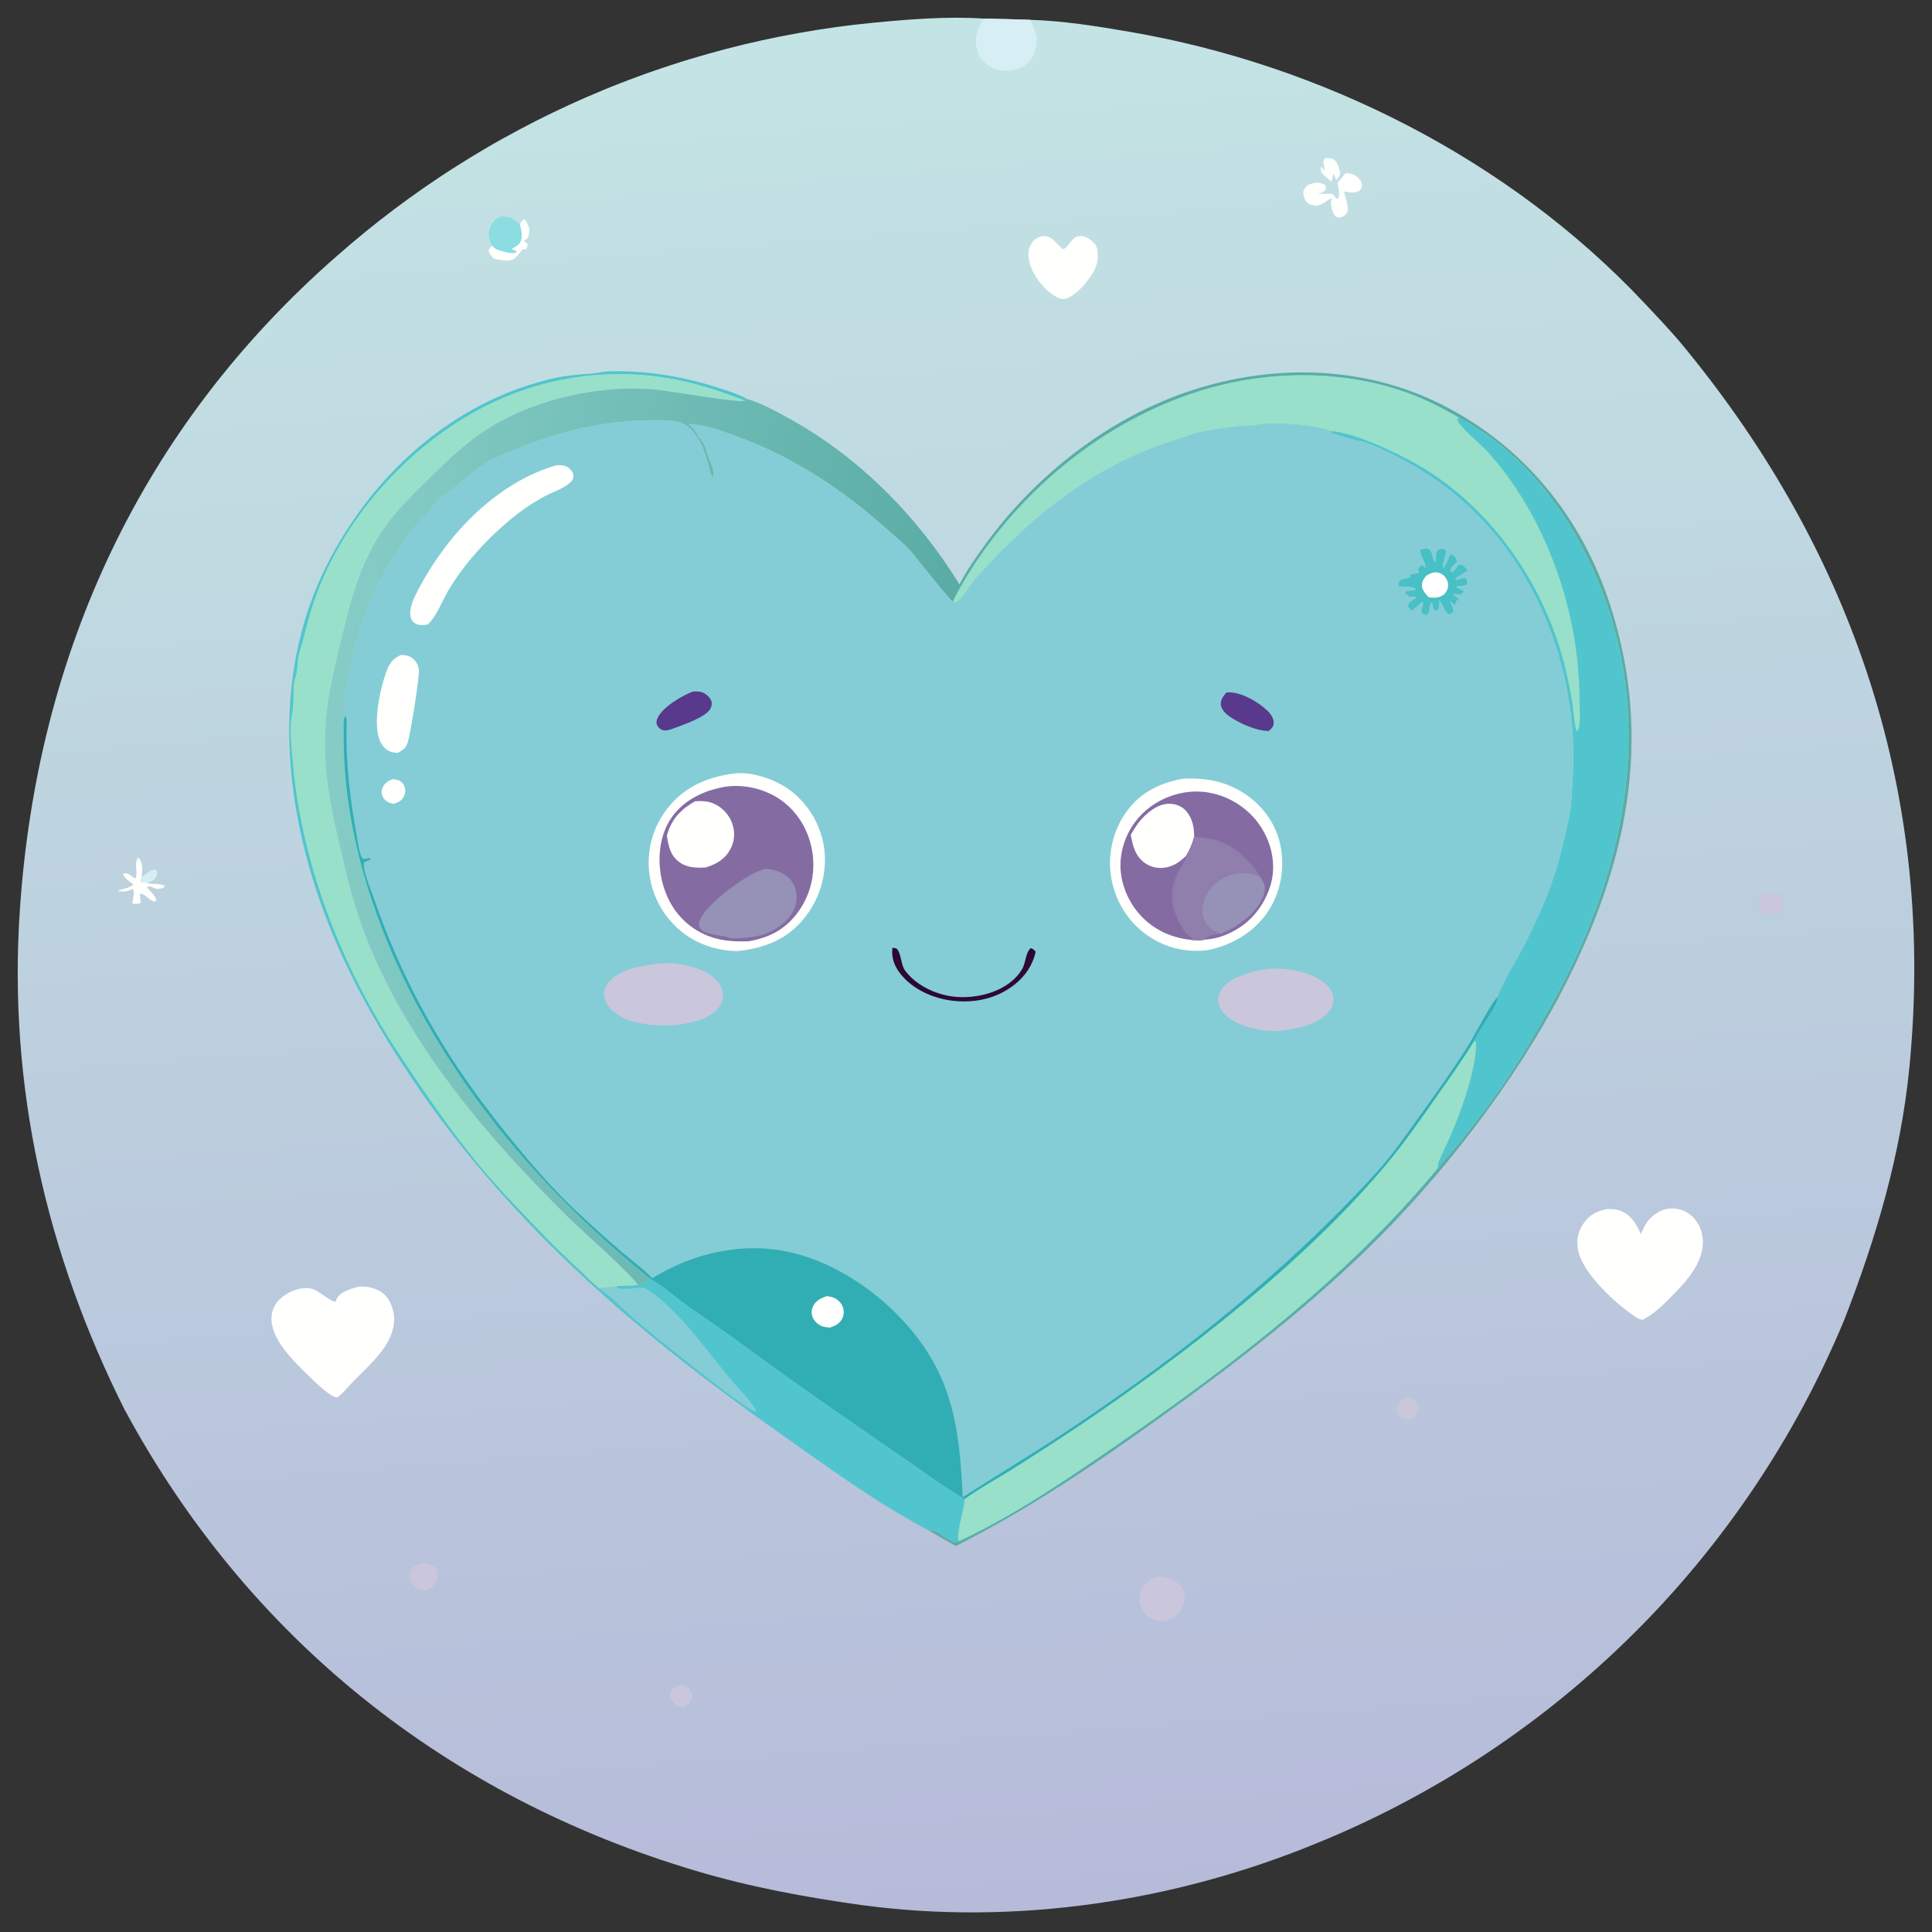 <?xml version="1.0" encoding="UTF-8"?> <svg xmlns="http://www.w3.org/2000/svg" width="109" height="109" viewBox="0 0 109 109" fill="none"><rect x="0" y="0" width="109" height="109" fill="#333333" stroke="none"/><path d="M7.061 79.594C2.604 70.728 0.456 61.299 1.118 51.365C2.088 36.833 7.999 24.064 19.009 14.441C19.27 14.211 19.534 13.982 19.8 13.756C20.066 13.531 20.334 13.307 20.604 13.088C20.874 12.867 21.146 12.65 21.421 12.435C21.695 12.22 21.972 12.008 22.25 11.799C22.529 11.589 22.81 11.382 23.093 11.178C23.375 10.974 23.66 10.772 23.945 10.574C24.233 10.376 24.52 10.18 24.811 9.987C25.101 9.793 25.394 9.604 25.688 9.417C25.981 9.23 26.277 9.045 26.575 8.864C26.872 8.683 27.172 8.504 27.472 8.328C27.772 8.151 28.076 7.979 28.381 7.811C28.685 7.641 28.991 7.475 29.299 7.311C29.608 7.147 29.916 6.986 30.227 6.828C30.537 6.671 30.85 6.515 31.163 6.364C31.478 6.213 31.792 6.065 32.109 5.92C32.426 5.775 32.743 5.633 33.064 5.492C33.383 5.354 33.705 5.218 34.026 5.084C34.347 4.95 34.67 4.82 34.996 4.695C35.321 4.567 35.647 4.444 35.974 4.325C36.302 4.203 36.629 4.086 36.959 3.974C37.289 3.859 37.618 3.748 37.95 3.642C38.282 3.533 38.614 3.429 38.948 3.329C39.282 3.229 39.616 3.131 39.952 3.036C40.288 2.942 40.624 2.85 40.96 2.761C41.298 2.674 41.634 2.589 41.975 2.508C42.313 2.427 42.653 2.349 42.994 2.274C43.334 2.2 43.674 2.127 44.017 2.059C44.359 1.991 44.702 1.927 45.044 1.866C45.387 1.804 45.731 1.747 46.076 1.691C46.42 1.636 46.765 1.585 47.109 1.538C47.454 1.489 47.801 1.444 48.145 1.404C48.492 1.364 48.837 1.325 49.185 1.291C51.287 1.089 53.438 0.908 55.548 1.051C56.409 1.068 57.269 1.089 58.13 1.119C59.98 1.174 61.863 1.474 63.686 1.787C74.577 3.648 85.153 8.998 92.752 17.074C93.512 17.883 94.301 18.706 95.005 19.563C104.66 31.309 109.212 45.035 107.723 60.233C107.24 65.166 105.838 69.871 104.047 74.472C103.875 74.884 103.699 75.297 103.516 75.705C103.333 76.114 103.145 76.522 102.954 76.926C102.763 77.33 102.565 77.733 102.363 78.132C102.161 78.532 101.952 78.93 101.742 79.323C101.529 79.717 101.312 80.111 101.091 80.5C100.869 80.889 100.642 81.276 100.41 81.659C100.178 82.042 99.942 82.423 99.702 82.801C99.461 83.18 99.215 83.554 98.966 83.927C98.715 84.299 98.462 84.667 98.202 85.033C97.943 85.398 97.679 85.76 97.411 86.12C97.143 86.479 96.871 86.834 96.594 87.187C96.317 87.54 96.037 87.889 95.752 88.234C95.467 88.579 95.177 88.921 94.884 89.259C94.59 89.597 94.293 89.931 93.99 90.263C93.689 90.595 93.382 90.92 93.072 91.244C92.761 91.567 92.448 91.886 92.129 92.201C91.81 92.516 91.489 92.828 91.164 93.135C90.838 93.443 90.508 93.745 90.174 94.045C89.841 94.345 89.504 94.641 89.164 94.93C88.824 95.221 88.479 95.508 88.132 95.791C87.786 96.074 87.435 96.353 87.08 96.627C86.724 96.902 86.367 97.17 86.005 97.436C85.644 97.701 85.28 97.961 84.912 98.218C84.544 98.474 84.174 98.727 83.8 98.974C83.425 99.22 83.049 99.463 82.67 99.701C82.289 99.939 81.909 100.171 81.522 100.401C81.136 100.628 80.747 100.852 80.356 101.071C79.965 101.29 79.571 101.503 79.175 101.713C78.78 101.922 78.38 102.126 77.98 102.326C77.578 102.526 77.176 102.719 76.77 102.909C76.363 103.098 75.955 103.283 75.544 103.462C75.134 103.64 74.721 103.815 74.306 103.983C66.281 107.295 57.26 108.645 48.635 107.484C45.425 107.035 42.353 106.472 39.239 105.544C25.247 101.377 14.029 92.469 7.069 79.6L7.061 79.594Z" fill="url(#paint0_linear_58_3098)"></path><path d="M7.988 49.508C8.201 49.332 8.409 49.108 8.688 49.06L8.837 49.111C8.886 49.247 8.879 49.328 8.811 49.459C8.707 49.666 8.511 49.745 8.307 49.819C8.247 49.768 8.122 49.776 8.05 49.779C8.02 49.779 7.988 49.783 7.958 49.785C7.913 49.647 7.941 49.638 7.988 49.508Z" fill="#D8EEF5"></path><path d="M74.747 8.93C74.915 8.923 75.055 8.923 75.219 8.968C75.491 9.215 75.523 9.402 75.61 9.755C75.578 9.951 75.517 10.012 75.389 10.153C75.34 10.046 75.295 9.94 75.251 9.832L75.212 9.838L75.136 10.189L75.127 10.259C74.925 10.091 74.723 9.934 74.555 9.73C74.521 9.579 74.5 9.534 74.549 9.391C74.587 9.468 74.636 9.53 74.687 9.598L74.74 9.547C74.719 9.445 74.698 9.345 74.67 9.242C74.632 9.108 74.689 9.055 74.745 8.93H74.747Z" fill="#FFFFFE"></path><path d="M79.263 78.841C79.503 78.864 79.76 78.9 79.92 79.105C80.026 79.241 80.045 79.388 80.02 79.553C79.977 79.828 79.818 79.943 79.599 80.077C79.52 80.081 79.467 80.083 79.386 80.079C79.188 80.068 79.007 79.983 78.897 79.813C78.79 79.651 78.797 79.468 78.848 79.29C78.918 79.047 79.058 78.96 79.263 78.841Z" fill="#CAC6DB"></path><path d="M38.412 95.038C38.425 95.047 38.435 95.059 38.45 95.066C38.644 95.144 38.773 95.151 38.92 95.325C39.012 95.436 39.105 95.591 39.073 95.74C39.02 96.004 38.839 96.165 38.622 96.302C38.493 96.291 38.34 96.287 38.22 96.236C38.065 96.168 37.886 95.978 37.837 95.812C37.793 95.663 37.789 95.525 37.867 95.385C37.989 95.17 38.188 95.093 38.414 95.04L38.412 95.038Z" fill="#CAC6DB"></path><path d="M99.685 50.378H99.766C100.061 50.37 100.236 50.378 100.448 50.597C100.572 50.723 100.663 50.889 100.64 51.069C100.608 51.327 100.402 51.467 100.204 51.597C100.157 51.599 100.11 51.601 100.063 51.603C99.789 51.61 99.517 51.55 99.332 51.329C99.223 51.199 99.202 51.065 99.228 50.903C99.268 50.635 99.474 50.51 99.685 50.38V50.378Z" fill="#CAC6DB"></path><path d="M29.323 12.661C29.412 12.525 29.436 12.423 29.597 12.376C29.721 12.529 29.787 12.714 29.865 12.895C29.848 13.114 29.865 13.286 29.74 13.471L29.599 13.542L29.582 13.633L29.759 13.737C29.763 13.878 29.746 13.935 29.676 14.056L29.486 14.063C29.297 14.293 29.087 14.631 28.778 14.694C28.534 14.745 28.121 14.635 27.866 14.599C27.74 14.45 27.583 14.309 27.561 14.11C27.625 14.001 27.662 13.944 27.759 13.863C27.774 13.876 27.787 13.888 27.802 13.901C27.823 13.92 27.844 13.937 27.866 13.954C27.944 14.02 28.008 14.069 28.108 14.099C28.376 14.182 28.876 14.361 29.131 14.233C29.146 14.095 28.961 14.163 28.876 14.039C29.05 13.941 29.24 13.846 29.348 13.669C29.527 13.378 29.401 12.967 29.327 12.661H29.323Z" fill="#FFFFFE"></path><path d="M23.905 88.17C23.905 88.17 23.911 88.17 23.916 88.17C24.145 88.2 24.445 88.281 24.584 88.481C24.722 88.683 24.703 88.914 24.639 89.14C24.543 89.47 24.362 89.563 24.073 89.727C23.905 89.714 23.728 89.699 23.575 89.625C23.367 89.521 23.177 89.323 23.122 89.091C23.078 88.906 23.099 88.734 23.203 88.57C23.371 88.306 23.611 88.221 23.905 88.17Z" fill="#CAC6DB"></path><path d="M8.307 49.819C8.596 49.912 9.075 49.823 9.298 49.991C9.215 50.103 9.266 50.069 9.132 50.112C8.958 50.167 8.811 50.172 8.647 50.082C8.53 50.02 8.473 50.014 8.343 50.01L8.294 50.063C8.458 50.278 8.76 50.516 8.822 50.771L8.747 50.869C8.403 50.833 8.248 50.452 7.914 50.41C7.873 50.567 7.922 50.739 7.945 50.901L7.89 50.974C7.735 50.988 7.605 51.02 7.454 50.967C7.518 50.716 7.586 50.399 7.509 50.146C7.192 50.291 6.99 50.329 6.648 50.274C6.899 50.108 7.341 50.135 7.518 49.893C7.318 49.74 7.014 49.55 6.941 49.308L7.058 49.265C7.258 49.278 7.367 49.382 7.52 49.499L7.588 49.553L7.665 49.538C7.777 49.172 7.569 48.778 7.765 48.408L7.856 48.429C8.094 48.776 8.018 49.114 7.986 49.508C7.939 49.638 7.909 49.648 7.956 49.784C7.986 49.784 8.018 49.78 8.048 49.778C8.12 49.776 8.245 49.767 8.305 49.819H8.307Z" fill="#FFFFFE"></path><path d="M27.757 13.862C27.702 13.694 27.608 13.528 27.581 13.354C27.538 13.078 27.662 12.712 27.84 12.501C27.981 12.337 28.174 12.225 28.393 12.218C28.806 12.208 29.034 12.393 29.321 12.659C29.397 12.965 29.521 13.375 29.342 13.667C29.233 13.843 29.044 13.939 28.87 14.037C28.955 14.16 29.14 14.094 29.125 14.23C28.872 14.358 28.372 14.179 28.102 14.096C28.002 14.067 27.938 14.018 27.859 13.952C27.838 13.935 27.817 13.918 27.796 13.899C27.781 13.886 27.768 13.873 27.753 13.86L27.757 13.862Z" fill="#8BDDE2"></path><path d="M75.919 9.768C76.082 9.783 76.259 9.789 76.408 9.868C76.576 9.955 76.806 10.185 76.833 10.38C76.859 10.563 76.823 10.602 76.725 10.744C76.501 10.872 76.293 10.891 76.042 10.834C75.944 10.812 75.931 10.802 75.827 10.823C75.895 11.104 76.063 11.548 76.04 11.829C76.027 11.978 75.94 12.097 75.821 12.182C75.689 12.278 75.581 12.276 75.427 12.255C75.321 12.171 75.285 12.163 75.23 12.033C75.129 11.797 75.036 11.467 75.127 11.231L75.066 11.189C74.785 11.395 74.57 11.563 74.213 11.616C74.198 11.612 74.185 11.606 74.17 11.601C74.098 11.582 74.026 11.567 73.955 11.544C73.783 11.487 73.664 11.363 73.594 11.195C73.526 11.034 73.5 10.825 73.587 10.663C73.683 10.485 73.855 10.387 74.047 10.347C74.302 10.291 74.551 10.298 74.77 10.449C74.825 10.604 74.823 10.595 74.759 10.746C74.621 10.863 74.534 10.904 74.355 10.942C74.338 10.946 74.319 10.948 74.302 10.953C74.602 10.942 74.923 10.904 75.221 10.961C75.285 11.074 75.332 11.148 75.434 11.227L75.523 11.168C75.578 10.904 75.534 10.674 75.472 10.415C75.466 10.387 75.459 10.359 75.451 10.332C75.61 10.146 75.768 9.957 75.919 9.764V9.768Z" fill="#FFFFFE"></path><path d="M65.407 88.961C65.56 88.957 65.732 88.997 65.879 89.038C66.228 89.133 66.534 89.295 66.709 89.625C66.728 89.661 66.743 89.697 66.758 89.733C66.772 89.769 66.785 89.808 66.796 89.846C66.806 89.884 66.815 89.923 66.821 89.963C66.828 90.001 66.832 90.042 66.836 90.082C66.838 90.123 66.838 90.161 66.836 90.201C66.836 90.242 66.832 90.28 66.826 90.32C66.819 90.361 66.813 90.399 66.802 90.437C66.794 90.476 66.781 90.514 66.768 90.552C66.594 91.05 66.258 91.254 65.805 91.456H65.745C65.449 91.458 65.213 91.456 64.95 91.31C64.911 91.288 64.873 91.265 64.835 91.239C64.799 91.214 64.762 91.186 64.728 91.156C64.694 91.127 64.662 91.097 64.633 91.063C64.603 91.031 64.573 90.995 64.545 90.961C64.518 90.924 64.494 90.888 64.471 90.85C64.448 90.812 64.426 90.771 64.407 90.731C64.388 90.691 64.371 90.648 64.356 90.606C64.341 90.563 64.328 90.52 64.32 90.476C64.243 90.144 64.296 89.793 64.484 89.508C64.72 89.146 64.999 89.042 65.407 88.963V88.961Z" fill="#CAC6DB"></path><path d="M55.541 1.049C56.403 1.066 57.262 1.087 58.124 1.117C58.234 1.385 58.387 1.676 58.453 1.957C58.555 2.378 58.438 2.94 58.196 3.295C57.949 3.659 57.549 3.878 57.124 3.954C56.626 4.046 56.077 3.946 55.669 3.637C55.32 3.374 55.118 2.976 55.067 2.546C55.001 1.989 55.195 1.476 55.539 1.049H55.541Z" fill="#D8EEF5"></path><path d="M58.896 13.318C59.395 13.322 59.621 13.802 59.98 14.058C60.327 13.939 60.414 13.4 60.872 13.322C61.099 13.283 61.361 13.402 61.535 13.541C61.852 13.79 61.889 13.894 61.929 14.281C62.008 15.043 61.548 15.6 61.097 16.155C60.846 16.406 60.48 16.748 60.136 16.846C59.932 16.906 59.744 16.836 59.568 16.734C58.911 16.361 58.268 15.536 58.085 14.809C57.996 14.453 57.983 14.056 58.192 13.736C58.374 13.458 58.579 13.373 58.898 13.315L58.896 13.318Z" fill="#FFFFFE"></path><path d="M20.253 72.589C20.366 72.587 20.479 72.585 20.591 72.591C21.025 72.619 21.529 72.814 21.808 73.161C22.144 73.576 22.295 74.21 22.218 74.733C22.029 76.031 20.821 77.02 19.957 77.911C19.651 78.226 19.379 78.581 19.026 78.847C18.643 78.809 18.028 78.188 17.728 77.93C16.869 77.071 15.593 75.973 15.346 74.729C15.261 74.295 15.339 73.872 15.601 73.512C16.003 72.959 16.988 72.495 17.677 72.734C17.981 72.838 18.721 73.474 18.941 73.444C18.966 73.338 18.989 73.261 19.055 73.172C19.285 72.859 19.891 72.668 20.255 72.591L20.253 72.589Z" fill="#FFFFFE"></path><path d="M92.576 69.629C92.684 69.376 92.791 69.112 92.965 68.897C93.288 68.495 93.729 68.21 94.252 68.178C94.307 68.174 94.361 68.174 94.416 68.178C94.471 68.18 94.524 68.184 94.58 68.193C94.635 68.201 94.688 68.212 94.741 68.225C94.794 68.238 94.848 68.255 94.899 68.272C94.95 68.291 95.001 68.312 95.05 68.335C95.099 68.359 95.148 68.384 95.194 68.414C95.241 68.442 95.286 68.474 95.331 68.506C95.375 68.54 95.416 68.574 95.456 68.612C95.856 68.978 96.067 69.499 96.073 70.037C96.09 71.211 95.201 72.239 94.42 73.021C93.963 73.498 93.263 74.202 92.657 74.463C92.516 74.43 92.408 74.385 92.287 74.304C91.198 73.6 89.298 71.866 89.034 70.535C88.919 69.954 89.026 69.475 89.362 68.993C89.692 68.518 90.111 68.327 90.664 68.212C90.921 68.206 91.172 68.214 91.415 68.306C92.027 68.537 92.331 69.063 92.578 69.631L92.576 69.629Z" fill="#FFFFFE"></path><path d="M52.436 86.352C52.342 86.339 52.2 86.243 52.113 86.196C49.307 84.691 46.64 82.727 44.038 80.894C35.623 74.963 28.302 68.676 22.65 59.959C20.523 56.679 18.717 53.176 17.592 49.417C15.797 43.425 15.667 36.984 18.713 31.349C21.176 26.791 25.198 23.084 30.235 21.605C31.508 21.233 32.069 21.169 33.354 21.08C33.662 21.059 33.96 20.969 34.275 20.957C36.232 20.872 38.329 21.203 40.197 21.776C40.843 21.973 41.552 22.188 42.145 22.509L42.081 22.588L41.981 22.582C41.018 22.233 40.069 21.88 39.071 21.633C38.954 21.603 38.837 21.576 38.72 21.548C38.603 21.52 38.486 21.495 38.37 21.469C38.252 21.444 38.133 21.42 38.016 21.399C37.899 21.378 37.78 21.357 37.661 21.335C37.542 21.316 37.425 21.297 37.306 21.28C37.187 21.263 37.068 21.246 36.949 21.233C36.83 21.218 36.71 21.205 36.591 21.193C36.472 21.18 36.353 21.169 36.232 21.161C36.113 21.152 35.991 21.144 35.872 21.137C35.753 21.131 35.632 21.125 35.513 21.12C35.394 21.116 35.272 21.114 35.153 21.112C35.034 21.112 34.913 21.112 34.794 21.112C34.675 21.112 34.553 21.116 34.434 21.118C34.315 21.122 34.194 21.127 34.075 21.133C33.956 21.14 33.834 21.146 33.715 21.157C33.596 21.165 33.475 21.176 33.356 21.186C33.237 21.197 33.118 21.21 32.999 21.225C32.88 21.239 32.76 21.254 32.641 21.271C32.522 21.288 32.403 21.305 32.286 21.325C32.167 21.344 32.05 21.365 31.931 21.386C31.812 21.407 31.695 21.431 31.578 21.454C31.461 21.478 31.344 21.503 31.227 21.531C31.11 21.558 30.993 21.586 30.876 21.614C30.759 21.644 30.644 21.673 30.527 21.705C30.412 21.737 30.295 21.769 30.18 21.805C30.065 21.839 29.951 21.875 29.836 21.912C29.721 21.948 29.608 21.986 29.493 22.026C29.38 22.065 29.265 22.105 29.155 22.148C29.042 22.19 28.93 22.233 28.819 22.275C28.708 22.32 28.596 22.365 28.485 22.412C28.374 22.458 28.264 22.505 28.155 22.554C28.045 22.603 27.936 22.652 27.828 22.705C23.331 24.832 19.472 29.037 17.792 33.738C17.503 34.547 17.303 35.37 17.084 36.197C17.007 36.489 16.882 36.801 16.833 37.095C16.786 37.376 16.797 37.669 16.748 37.95C16.712 38.15 16.622 38.331 16.597 38.535C16.526 39.088 16.616 39.643 16.499 40.194C16.318 41.049 16.467 42.366 16.552 43.255C17.103 48.983 19.345 54.652 22.508 59.438C23.952 61.624 25.433 63.8 27.109 65.819C28.185 67.114 29.395 68.34 30.559 69.558C31.318 70.354 32.109 71.103 32.916 71.851C33.211 72.128 33.507 72.449 33.826 72.694C34.154 72.604 34.475 72.636 34.798 72.56C35.194 72.519 35.589 72.553 35.985 72.494C36.264 72.475 36.491 72.345 36.708 72.177C37.325 72.507 37.876 73.002 38.433 73.421C39.025 73.868 39.646 74.281 40.254 74.702C41.645 75.665 42.994 76.686 44.37 77.669C46.418 79.12 48.477 80.553 50.549 81.972C51.83 82.85 53.085 83.789 54.42 84.584C54.42 85.182 53.914 86.549 54.101 86.958C54.042 86.958 53.982 87.005 53.927 87.003C53.421 86.977 52.985 86.284 52.44 86.356L52.436 86.352Z" fill="#51C5CD"></path><path d="M33.817 72.692C34.145 72.602 34.466 72.634 34.789 72.558L34.858 72.687C35.379 72.77 35.857 72.628 36.37 72.651H36.364C38.178 73.747 39.763 76.061 41.111 77.686C41.626 78.305 42.215 78.854 42.649 79.537L42.636 79.651C42.077 79.569 36.874 75.344 35.993 74.595C35.274 73.987 34.572 73.243 33.817 72.692Z" fill="#84CDD6"></path><path d="M33.818 72.691C33.498 72.447 33.203 72.123 32.907 71.849C32.103 71.1 31.31 70.351 30.55 69.556C29.387 68.337 28.177 67.112 27.1 65.817C25.426 63.798 23.944 61.622 22.499 59.435C19.336 54.649 17.092 48.981 16.544 43.252C16.458 42.365 16.309 41.047 16.49 40.191C16.607 39.641 16.518 39.085 16.588 38.532C16.614 38.328 16.705 38.147 16.739 37.947C16.788 37.667 16.78 37.373 16.824 37.092C16.873 36.801 16.999 36.486 17.075 36.195C17.292 35.365 17.494 34.544 17.784 33.736C19.464 29.035 23.325 24.83 27.819 22.703C27.928 22.651 28.036 22.601 28.147 22.552C28.257 22.503 28.366 22.456 28.477 22.409C28.587 22.362 28.698 22.318 28.81 22.273C28.923 22.228 29.034 22.186 29.146 22.145C29.259 22.103 29.372 22.062 29.485 22.024C29.598 21.986 29.712 21.947 29.827 21.909C29.942 21.873 30.057 21.837 30.172 21.803C30.287 21.769 30.401 21.735 30.518 21.703C30.633 21.671 30.75 21.641 30.867 21.611C30.984 21.582 31.101 21.554 31.218 21.528C31.335 21.501 31.452 21.475 31.569 21.452C31.686 21.428 31.805 21.405 31.922 21.384C32.041 21.363 32.158 21.341 32.278 21.322C32.397 21.303 32.516 21.286 32.633 21.269C32.752 21.252 32.871 21.237 32.99 21.222C33.109 21.207 33.228 21.197 33.347 21.184C33.467 21.173 33.586 21.163 33.707 21.154C33.826 21.145 33.947 21.137 34.066 21.131C34.186 21.124 34.307 21.12 34.426 21.116C34.545 21.111 34.666 21.109 34.785 21.109C34.904 21.109 35.026 21.109 35.145 21.109C35.264 21.109 35.385 21.114 35.504 21.118C35.623 21.122 35.745 21.128 35.864 21.135C35.983 21.141 36.104 21.15 36.223 21.158C36.342 21.167 36.462 21.177 36.583 21.19C36.702 21.203 36.821 21.216 36.94 21.231C37.059 21.245 37.178 21.26 37.297 21.277C37.417 21.294 37.536 21.314 37.653 21.333C37.772 21.352 37.889 21.373 38.008 21.396C38.125 21.418 38.244 21.443 38.361 21.467C38.478 21.492 38.595 21.518 38.712 21.545C38.829 21.573 38.946 21.601 39.063 21.631C40.059 21.875 41.009 22.23 41.973 22.579C41.952 22.59 41.932 22.605 41.911 22.611C41.639 22.711 37.625 22.037 37.013 21.977C33.754 21.658 29.88 22.554 27.175 24.394C26.045 25.162 25.084 26.116 24.11 27.065C22.972 28.171 21.899 29.245 21.11 30.639C20.166 32.309 19.685 34.153 19.249 36.005C18.971 37.192 18.656 38.388 18.486 39.598C18.075 42.512 18.454 44.741 19.124 47.579C19.355 48.557 19.575 49.542 19.847 50.51C21.831 57.544 26.909 63.604 32.016 68.643C32.748 69.365 35.641 71.906 35.97 72.491C35.575 72.551 35.179 72.519 34.783 72.557C34.46 72.634 34.139 72.602 33.811 72.691H33.818Z" fill="#98E0C9"></path><path d="M54.129 32.974C54.516 32.215 55.031 31.489 55.528 30.798C58.396 26.816 62.586 23.532 67.272 22.011C71.905 20.507 77.012 20.629 81.4 22.856C86.058 25.221 89.272 29.252 90.864 34.195C93.31 41.8 91.759 48.857 88.188 55.794C85.474 61.062 81.287 66.452 77.033 70.575C73.449 74.044 69.448 77.109 65.4 80.015C61.58 82.754 58.13 85.081 53.925 87.228C53.429 86.941 52.916 86.668 52.438 86.356C52.982 86.283 53.418 86.979 53.925 87.002C53.98 87.004 54.039 86.955 54.099 86.957C57.196 85.513 60.097 83.537 62.905 81.602C69.495 77.056 76.002 72.093 81.132 65.897C81.385 65.546 81.717 65.21 81.994 64.872C82.632 64.096 83.253 63.304 83.855 62.498C85.293 60.584 86.569 58.448 87.713 56.349C91.272 49.814 93.118 42.321 90.94 35.01C89.551 30.349 86.68 25.906 82.308 23.558C81.443 23.066 80.524 22.588 79.592 22.235C76.063 20.901 71.922 20.873 68.306 21.881C62.322 23.549 57.064 27.963 54.059 33.366C53.95 33.561 53.852 33.751 53.774 33.963C53.754 33.95 53.735 33.94 53.718 33.925C53.542 33.785 51.764 31.577 51.51 31.251C51.147 30.783 50.6 30.362 50.157 29.964C47.575 27.639 44.746 25.765 41.466 24.583C40.752 24.325 39.956 24.036 39.201 23.953C39.094 23.94 38.978 23.923 38.869 23.932C39.063 24.123 39.275 24.304 39.375 24.564C39.416 24.666 39.397 24.625 39.486 24.723C39.714 24.974 39.826 25.247 39.905 25.568C40.009 25.995 40.328 26.404 40.26 26.859L40.181 26.912C40.026 26.676 39.986 26.308 39.907 26.029C39.658 25.157 39.163 24.002 38.203 23.791C37.682 23.677 37.106 23.711 36.574 23.717C33.792 23.751 31.203 24.434 28.663 25.54C28.223 25.731 27.74 25.91 27.338 26.172C26.494 26.723 25.798 27.427 24.986 27.999C24.618 28.258 24.33 28.69 24.022 29.02C21.725 31.481 20.223 34.812 19.672 38.126C19.553 38.843 19.393 39.672 19.474 40.389C19.342 40.623 19.391 41.089 19.389 41.368C19.359 43.952 19.772 46.639 20.468 49.125C23.044 58.344 29.323 66.269 36.71 72.181C36.495 72.347 36.266 72.478 35.987 72.498C35.657 71.913 32.764 69.371 32.033 68.65C26.928 63.611 21.848 57.55 19.863 50.516C19.591 49.548 19.37 48.564 19.14 47.585C18.47 44.748 18.09 42.518 18.502 39.604C18.672 38.396 18.987 37.201 19.266 36.012C19.702 34.159 20.183 32.315 21.127 30.645C21.916 29.25 22.988 28.178 24.126 27.072C25.103 26.125 26.062 25.168 27.191 24.4C29.895 22.562 33.768 21.667 37.029 21.983C37.642 22.043 41.653 22.72 41.928 22.617C41.949 22.609 41.968 22.596 41.989 22.585L42.09 22.592L42.153 22.513C42.919 22.724 43.708 23.17 44.406 23.549C48.418 25.723 51.749 29.107 54.137 32.978L54.129 32.974Z" fill="url(#paint1_linear_58_3098)"></path><path d="M53.769 33.959C53.848 33.749 53.946 33.557 54.054 33.362C57.06 27.959 62.32 23.543 68.302 21.878C71.92 20.869 76.059 20.899 79.588 22.231C80.519 22.582 81.438 23.062 82.304 23.554C86.675 25.902 89.547 30.346 90.936 35.006C93.114 42.317 91.268 49.811 87.709 56.345C86.567 58.444 85.29 60.58 83.85 62.494C83.249 63.301 82.627 64.09 81.989 64.868C81.713 65.209 81.381 65.543 81.128 65.894C81.115 65.774 81.115 65.689 81.16 65.576C81.385 65.007 81.683 64.456 81.921 63.888C82.496 62.518 83.208 60.506 83.28 59.025C83.289 58.849 83.3 58.829 83.183 58.7C83.38 58.115 84.506 56.773 84.489 56.249C84.699 55.522 85.597 54.116 85.973 53.369C87.375 50.598 87.918 49.047 88.541 46.014C88.671 45.38 88.679 44.667 88.717 44.019C88.734 43.751 88.747 43.485 88.755 43.217C88.762 42.949 88.764 42.681 88.762 42.413C88.758 42.145 88.749 41.877 88.734 41.608C88.719 41.34 88.7 41.075 88.675 40.807C88.649 40.541 88.619 40.275 88.583 40.009C88.547 39.743 88.507 39.479 88.46 39.215C88.413 38.952 88.362 38.688 88.307 38.426C88.249 38.165 88.188 37.903 88.122 37.646C88.056 37.388 87.983 37.129 87.905 36.871C87.828 36.614 87.745 36.361 87.658 36.108C87.571 35.855 87.477 35.604 87.381 35.355C87.284 35.106 87.181 34.857 87.073 34.612C86.967 34.368 86.854 34.123 86.737 33.883C86.62 33.643 86.499 33.404 86.371 33.168C86.243 32.932 86.114 32.698 85.978 32.468C85.841 32.239 85.701 32.009 85.556 31.784C83.804 29.11 81.506 27.106 78.65 25.687C78.05 25.39 77.337 25.011 76.684 24.883C76.148 24.777 75.608 24.592 75.085 24.432L75.042 24.317C74.308 23.973 71.813 23.803 71.001 23.962C70.618 24.037 70.197 24.022 69.805 24.058C69.112 24.124 68.372 24.241 67.691 24.394C67.295 24.483 66.891 24.645 66.502 24.764C63.467 25.692 60.869 27.225 58.462 29.278C57.258 30.303 56.154 31.42 55.094 32.594C54.733 32.994 54.444 33.585 54.039 33.923C53.92 34.023 53.897 34.008 53.767 33.962L53.769 33.959Z" fill="#51C5CD"></path><path d="M53.769 33.959C53.848 33.749 53.946 33.557 54.054 33.362C57.06 27.959 62.32 23.543 68.302 21.878C71.92 20.869 76.059 20.899 79.588 22.231C80.519 22.582 81.438 23.062 82.304 23.554L82.206 23.675C82.379 24.12 83.591 25.107 83.98 25.538C84.429 26.043 84.846 26.57 85.235 27.121C87.688 30.605 89.087 35.11 89.109 39.377C89.111 39.886 89.217 40.756 89.019 41.215L88.941 41.255C88.802 40.745 88.796 40.247 88.719 39.728C88.59 38.901 88.417 38.082 88.203 37.273C87.018 32.802 84.027 28.54 79.986 26.223C78.773 25.528 76.401 24.396 75.042 24.317C74.308 23.973 71.813 23.803 71.001 23.962C70.618 24.037 70.197 24.022 69.805 24.058C69.112 24.124 68.372 24.241 67.691 24.394C67.295 24.483 66.891 24.645 66.502 24.764C63.467 25.692 60.869 27.225 58.462 29.278C57.258 30.303 56.154 31.42 55.094 32.594C54.733 32.994 54.444 33.585 54.039 33.923C53.92 34.023 53.897 34.008 53.767 33.962L53.769 33.959Z" fill="#98E0C9"></path><path d="M19.466 40.383C19.387 39.664 19.545 38.835 19.664 38.12C20.215 34.808 21.716 31.475 24.014 29.014C24.322 28.684 24.609 28.253 24.977 27.993C25.79 27.419 26.485 26.715 27.33 26.166C27.732 25.902 28.215 25.726 28.655 25.534C31.195 24.43 33.783 23.747 36.566 23.711C37.097 23.705 37.676 23.673 38.195 23.786C39.156 23.996 39.65 25.153 39.899 26.023C39.977 26.302 40.018 26.67 40.173 26.906L40.252 26.853C40.322 26.398 40.001 25.989 39.897 25.562C39.818 25.238 39.705 24.968 39.478 24.717C39.39 24.619 39.407 24.66 39.367 24.558C39.267 24.298 39.054 24.117 38.861 23.926C38.967 23.915 39.086 23.934 39.193 23.947C39.948 24.03 40.743 24.317 41.458 24.577C44.738 25.762 47.567 27.634 50.149 29.958C50.592 30.356 51.138 30.777 51.502 31.245C51.755 31.571 53.531 33.779 53.71 33.919C53.727 33.934 53.748 33.945 53.765 33.957C53.897 34.004 53.918 34.017 54.038 33.919C54.442 33.581 54.731 32.992 55.093 32.59C56.152 31.416 57.256 30.299 58.46 29.273C60.865 27.221 63.465 25.687 66.5 24.76C66.889 24.641 67.293 24.479 67.689 24.39C68.37 24.237 69.11 24.12 69.803 24.054C70.195 24.015 70.616 24.032 70.999 23.958C71.811 23.8 74.309 23.971 75.04 24.313L75.083 24.428C75.606 24.587 76.146 24.775 76.683 24.879C77.335 25.009 78.048 25.385 78.648 25.683C81.505 27.102 83.802 29.103 85.555 31.779C85.699 32.005 85.84 32.232 85.976 32.464C86.112 32.696 86.244 32.928 86.369 33.164C86.497 33.4 86.618 33.638 86.735 33.879C86.852 34.119 86.965 34.364 87.071 34.608C87.18 34.853 87.282 35.102 87.38 35.351C87.477 35.599 87.569 35.85 87.656 36.104C87.743 36.357 87.826 36.612 87.903 36.867C87.979 37.125 88.052 37.382 88.12 37.642C88.188 37.901 88.25 38.16 88.305 38.422C88.362 38.684 88.413 38.947 88.458 39.211C88.505 39.475 88.545 39.739 88.581 40.005C88.618 40.27 88.647 40.536 88.673 40.802C88.698 41.068 88.718 41.336 88.732 41.604C88.747 41.872 88.756 42.14 88.76 42.408C88.764 42.676 88.76 42.944 88.754 43.212C88.747 43.48 88.734 43.748 88.715 44.014C88.677 44.661 88.669 45.376 88.539 46.009C87.918 49.043 87.373 50.593 85.971 53.365C85.595 54.111 84.697 55.517 84.487 56.245C84.506 56.768 83.379 58.11 83.181 58.695C83.296 58.827 83.287 58.844 83.279 59.021C83.206 60.501 82.492 62.511 81.919 63.883C81.681 64.451 81.383 65 81.158 65.572C81.113 65.687 81.113 65.77 81.126 65.889C75.993 72.088 69.489 77.048 62.899 81.594C60.091 83.529 57.19 85.505 54.093 86.95C53.906 86.541 54.412 85.175 54.412 84.576C53.076 83.78 51.821 82.842 50.541 81.964C48.469 80.547 46.41 79.111 44.361 77.66C42.985 76.676 41.637 75.657 40.245 74.693C39.637 74.272 39.016 73.857 38.425 73.413C37.867 72.994 37.314 72.498 36.7 72.168C29.312 66.257 23.033 58.332 20.457 49.113C19.762 46.626 19.349 43.938 19.379 41.355C19.381 41.077 19.332 40.611 19.464 40.377L19.466 40.383Z" fill="#84CDD6"></path><path d="M22.161 43.956C22.261 43.969 22.365 43.98 22.461 44.011C22.612 44.06 22.759 44.209 22.814 44.358C22.886 44.552 22.874 44.745 22.784 44.93C22.663 45.188 22.459 45.271 22.203 45.351C22.169 45.343 22.136 45.337 22.101 45.328C21.899 45.279 21.693 45.156 21.597 44.962C21.517 44.796 21.506 44.622 21.578 44.45C21.691 44.177 21.899 44.06 22.161 43.956Z" fill="#FFFFFE"></path><path d="M50.351 53.467L50.577 53.509C50.855 53.763 50.815 54.424 51.066 54.76C51.672 55.573 52.723 56.077 53.708 56.215C55.084 56.409 56.952 55.941 57.685 54.641C57.87 54.313 57.866 53.714 58.153 53.495C58.306 53.535 58.326 53.586 58.432 53.697C58.268 54.432 57.862 55.041 57.281 55.515C56.301 56.317 55.044 56.602 53.799 56.466C52.672 56.343 51.5 55.836 50.787 54.924C50.449 54.49 50.277 54.014 50.351 53.467Z" fill="#2D0932"></path><path d="M69.189 39.069C69.225 39.069 69.261 39.065 69.297 39.062C70.012 39.035 70.967 39.588 71.48 40.073C71.684 40.264 71.882 40.53 71.858 40.826C71.843 41.017 71.716 41.119 71.586 41.239C70.894 41.247 69.942 40.813 69.374 40.426C69.15 40.275 68.891 40.022 68.876 39.735C68.861 39.469 69.033 39.263 69.189 39.069Z" fill="#58398B"></path><path d="M39.088 39.019C39.269 39.008 39.441 38.998 39.616 39.059C39.816 39.132 40.054 39.338 40.129 39.538C40.184 39.689 40.158 39.819 40.092 39.961C39.869 40.446 38.572 40.88 38.067 41.072C37.874 41.138 37.64 41.244 37.431 41.203C37.276 41.174 37.153 41.069 37.081 40.929C37.01 40.795 37.038 40.636 37.1 40.506C37.395 39.88 38.459 39.259 39.091 39.017L39.088 39.019Z" fill="#58398B"></path><path d="M81.011 31.737C81.019 31.552 81.028 31.369 81.024 31.186C81.122 31.033 81.128 31.026 81.296 30.958C81.456 30.984 81.479 30.973 81.583 31.09C81.555 31.395 81.383 31.711 81.407 32.005L81.472 32.041C81.598 31.786 81.717 31.529 81.832 31.269C81.97 31.311 82.072 31.369 82.138 31.507C82.17 31.575 82.177 31.618 82.189 31.688C82.055 31.835 81.815 32.035 81.817 32.233L81.936 32.281C82.089 32.207 82.157 32.062 82.245 31.924C82.391 31.848 82.385 31.85 82.545 31.892C82.632 31.992 82.719 32.092 82.806 32.19C82.627 32.311 82.192 32.515 82.087 32.686C82.225 32.734 82.162 32.739 82.272 32.7C82.423 32.649 82.543 32.588 82.702 32.637C82.787 32.764 82.781 32.796 82.783 32.952C82.602 33.062 82.398 33.056 82.189 33.069L82.138 33.122C82.279 33.192 82.415 33.262 82.551 33.341L82.538 33.453C82.368 33.562 82.16 33.515 81.966 33.502C82.064 33.656 82.236 33.726 82.359 33.858L82.192 33.83C82.183 33.86 82.179 33.892 82.168 33.921C82.157 33.951 82.091 34.104 82.077 34.136C81.992 34.058 81.902 33.947 81.792 33.911C81.875 34.1 81.998 34.315 81.989 34.523C81.883 34.613 81.864 34.623 81.728 34.647C81.458 34.447 81.447 34.085 81.188 33.858C81.188 34.072 81.215 34.258 81.079 34.44L80.962 34.449C80.813 34.332 80.877 34.123 80.764 33.964C80.632 34.113 80.677 34.328 80.615 34.508C80.573 34.634 80.579 34.638 80.456 34.698L80.245 34.606C80.105 34.372 80.347 34.215 80.292 33.953C80.109 33.996 79.922 34.251 79.76 34.368C79.647 34.451 79.705 34.44 79.588 34.421L79.552 34.313L79.454 34.251L79.448 34.13C79.513 33.994 79.588 33.945 79.709 33.862C79.809 33.794 79.862 33.762 79.941 33.668C79.822 33.664 79.696 33.666 79.579 33.649C79.43 33.628 79.43 33.615 79.352 33.496L79.292 33.509L79.277 33.434C79.373 33.296 79.688 33.351 79.867 33.281L79.845 33.19C79.609 33.056 79.207 33.096 78.937 33.088C78.89 32.939 78.907 32.939 78.946 32.796C79.12 32.635 79.375 32.652 79.592 32.577L79.545 32.441C79.718 32.375 79.89 32.367 80.069 32.32L80.005 32.12C80.073 32.02 80.118 31.952 80.215 31.877L80.441 32.058C80.426 31.688 80.158 31.401 80.122 31.033C80.207 31.003 80.32 30.954 80.409 30.95C80.892 30.927 80.713 31.52 81.009 31.737H81.011Z" fill="#48C0C5"></path><path d="M80.462 32.485C80.662 32.364 80.89 32.247 81.132 32.304C81.347 32.357 81.511 32.481 81.613 32.676C81.7 32.842 81.728 33.042 81.668 33.221C81.605 33.419 81.473 33.559 81.285 33.646C81.071 33.744 80.835 33.719 80.607 33.7C80.439 33.519 80.248 33.319 80.222 33.059C80.199 32.83 80.33 32.655 80.462 32.485Z" fill="#FFFFFE"></path><path d="M22.593 36.956C22.729 36.954 22.884 36.963 23.016 37.003C23.229 37.069 23.399 37.214 23.507 37.407C23.582 37.541 23.633 37.677 23.635 37.831C23.641 38.373 23.167 41.364 23.003 41.893C22.907 42.206 22.707 42.331 22.429 42.476C22.305 42.465 22.174 42.457 22.056 42.417C21.793 42.327 21.593 42.119 21.472 41.874C20.995 40.911 21.429 38.962 21.763 37.99C21.937 37.48 22.103 37.199 22.593 36.959V36.956Z" fill="#FFFFFE"></path><path d="M71.386 54.688C72.36 54.554 73.634 54.752 74.477 55.282C74.825 55.501 75.142 55.809 75.217 56.23C75.266 56.507 75.185 56.779 75.023 57.007C74.506 57.736 73.388 57.989 72.556 58.113C71.645 58.276 70.329 58.051 69.537 57.566C69.178 57.345 68.844 57.024 68.753 56.596C68.695 56.324 68.757 56.058 68.91 55.826C69.393 55.099 70.578 54.828 71.386 54.688Z" fill="#CAC6DB"></path><path d="M31.352 26.259C31.371 26.259 31.388 26.255 31.407 26.252C31.695 26.233 31.912 26.238 32.137 26.446C32.267 26.565 32.356 26.697 32.354 26.88C32.354 27.029 32.252 27.154 32.143 27.25C31.777 27.569 31.107 27.795 30.669 28.031C30.327 28.218 29.995 28.422 29.674 28.643C29.353 28.864 29.042 29.103 28.744 29.354C27.43 30.451 26.219 31.785 25.328 33.253C24.956 33.867 24.656 34.744 24.137 35.233C23.956 35.263 23.761 35.29 23.582 35.239C23.405 35.188 23.256 35.067 23.192 34.893C22.991 34.344 23.469 33.502 23.726 33.025C25.341 30.049 28.044 27.241 31.352 26.259Z" fill="#FFFFFE"></path><path d="M36.974 54.388C37.906 54.235 39.207 54.459 40.011 54.965C40.36 55.186 40.69 55.522 40.771 55.941C40.832 56.258 40.745 56.573 40.556 56.832C40.043 57.53 38.973 57.705 38.174 57.832C37.048 57.881 35.74 57.864 34.775 57.192C34.443 56.962 34.143 56.613 34.085 56.201C34.047 55.926 34.139 55.665 34.311 55.452C34.898 54.72 36.089 54.486 36.974 54.388Z" fill="#CAC6DB"></path><path d="M66.806 43.927C68.036 43.888 69.123 44.069 70.171 44.746C71.212 45.418 71.973 46.443 72.233 47.662C72.501 48.928 72.267 50.323 71.55 51.406C70.761 52.595 69.497 53.335 68.115 53.609C68.11 53.609 68.108 53.609 68.104 53.609C66.902 53.754 65.743 53.469 64.745 52.78C64.679 52.733 64.613 52.686 64.549 52.635C64.486 52.586 64.422 52.535 64.36 52.482C64.299 52.429 64.239 52.376 64.179 52.32C64.12 52.265 64.062 52.208 64.007 52.148C63.952 52.088 63.897 52.029 63.843 51.969C63.79 51.908 63.739 51.846 63.688 51.782C63.637 51.718 63.59 51.652 63.543 51.586C63.497 51.52 63.452 51.452 63.407 51.384C63.363 51.316 63.322 51.246 63.282 51.176C63.241 51.106 63.203 51.033 63.167 50.961C63.131 50.889 63.095 50.816 63.063 50.742C63.029 50.667 62.999 50.593 62.969 50.516C62.939 50.44 62.912 50.365 62.886 50.287C62.861 50.21 62.837 50.131 62.814 50.055C62.793 49.976 62.771 49.898 62.754 49.819C62.735 49.74 62.72 49.659 62.705 49.581C62.691 49.5 62.678 49.417 62.667 49.336C62.656 49.253 62.648 49.172 62.639 49.089C62.633 49.006 62.627 48.923 62.624 48.842C62.622 48.76 62.62 48.676 62.624 48.594C62.624 48.511 62.629 48.428 62.635 48.345C62.642 48.262 62.648 48.181 62.659 48.098C62.669 48.015 62.68 47.934 62.695 47.853C62.708 47.773 62.724 47.692 62.742 47.611C62.758 47.53 62.78 47.449 62.801 47.37C62.822 47.292 62.848 47.211 62.873 47.132C62.899 47.053 62.927 46.975 62.956 46.898C62.986 46.822 63.018 46.745 63.052 46.669C63.086 46.592 63.122 46.517 63.158 46.445C63.197 46.371 63.235 46.298 63.275 46.226C63.316 46.154 63.361 46.084 63.405 46.013C63.45 45.943 63.497 45.875 63.543 45.807C64.343 44.686 65.483 44.146 66.811 43.925L66.806 43.927Z" fill="#FFFFFE"></path><path d="M67.136 53.018C65.964 52.89 64.907 52.356 64.162 51.429C63.492 50.597 63.118 49.491 63.235 48.421C63.242 48.351 63.252 48.283 63.263 48.213C63.273 48.145 63.286 48.075 63.301 48.006C63.316 47.938 63.331 47.87 63.35 47.802C63.367 47.734 63.388 47.668 63.41 47.6C63.431 47.534 63.454 47.468 63.478 47.402C63.503 47.336 63.529 47.273 63.556 47.209C63.584 47.145 63.614 47.081 63.644 47.02C63.675 46.958 63.707 46.894 63.741 46.834C63.775 46.773 63.812 46.713 63.848 46.654C63.884 46.594 63.924 46.537 63.965 46.479C64.005 46.422 64.046 46.367 64.09 46.311C64.133 46.256 64.177 46.203 64.224 46.15C64.269 46.096 64.318 46.045 64.365 45.994C64.413 45.943 64.462 45.894 64.513 45.845C64.564 45.796 64.616 45.75 64.669 45.705C64.722 45.66 64.777 45.616 64.832 45.573C65.717 44.884 66.921 44.541 68.036 44.692C68.106 44.703 68.178 44.714 68.249 44.727C68.319 44.739 68.389 44.754 68.459 44.771C68.529 44.788 68.6 44.805 68.668 44.826C68.736 44.848 68.806 44.869 68.874 44.892C68.942 44.916 69.01 44.941 69.076 44.967C69.142 44.995 69.208 45.022 69.274 45.052C69.34 45.082 69.404 45.114 69.468 45.145C69.531 45.179 69.595 45.214 69.657 45.25C69.719 45.286 69.78 45.324 69.84 45.362C69.899 45.401 69.959 45.441 70.018 45.484C70.078 45.526 70.133 45.569 70.191 45.614C70.246 45.658 70.301 45.705 70.357 45.752C70.41 45.798 70.463 45.847 70.516 45.898C70.567 45.947 70.618 46.001 70.667 46.052C70.716 46.105 70.765 46.158 70.812 46.213C70.859 46.269 70.903 46.324 70.948 46.381C71.609 47.253 71.954 48.381 71.786 49.474C71.624 50.521 70.956 51.605 70.097 52.218C69.497 52.646 68.734 52.984 67.991 53.007C67.747 53.09 67.398 53.054 67.143 53.022L67.136 53.018Z" fill="#846CA3"></path><path d="M63.797 47.096C63.973 46.792 64.154 46.49 64.39 46.228C64.786 45.794 65.337 45.352 65.949 45.348C66.317 45.346 66.664 45.471 66.913 45.75C67.279 46.158 67.379 46.692 67.368 47.217C67.268 47.609 67.132 47.934 66.919 48.279C66.598 48.596 66.262 48.84 65.811 48.934C65.394 49.021 64.956 48.945 64.607 48.7C64.041 48.306 63.914 47.726 63.794 47.094L63.797 47.096Z" fill="#FFFFFE"></path><path d="M67.37 47.217C68.527 47.242 69.488 47.61 70.294 48.448C70.558 48.723 70.909 49.091 71.064 49.433C71.258 49.737 71.413 49.933 71.337 50.314C71.171 51.131 70.343 51.843 69.671 52.277C69.461 52.411 69.246 52.517 69.014 52.607C68.935 52.637 68.969 52.622 68.891 52.673C68.661 52.724 68.148 52.766 67.997 52.928L67.984 53.002C67.74 53.085 67.391 53.049 67.136 53.017L67.242 53L67.278 52.928C67.04 52.822 66.944 52.722 66.804 52.503C66.051 51.328 65.864 50.32 66.546 49.057C66.657 48.855 66.883 48.57 66.917 48.348C66.921 48.325 66.917 48.302 66.919 48.278C67.129 47.931 67.266 47.606 67.368 47.217H67.37Z" fill="#907EAD"></path><path d="M68.891 52.674C68.493 52.52 68.21 52.399 67.997 52.008C67.797 51.64 67.795 51.229 67.925 50.836C67.948 50.766 67.976 50.695 68.008 50.627C68.038 50.559 68.074 50.491 68.11 50.427C68.146 50.364 68.189 50.3 68.231 50.238C68.276 50.176 68.321 50.119 68.372 50.062C68.421 50.004 68.474 49.951 68.527 49.9C68.582 49.849 68.64 49.8 68.699 49.755C68.759 49.708 68.82 49.666 68.884 49.628C68.948 49.587 69.014 49.551 69.08 49.519C69.737 49.189 70.388 49.204 71.067 49.438C71.26 49.742 71.415 49.938 71.339 50.319C71.173 51.136 70.346 51.848 69.674 52.282C69.463 52.416 69.248 52.523 69.016 52.612C68.938 52.642 68.972 52.627 68.893 52.678L68.891 52.674Z" fill="#9691B6"></path><path d="M41.552 43.627C42.564 43.553 43.832 44.014 44.632 44.629C44.696 44.678 44.757 44.729 44.817 44.78C44.878 44.831 44.938 44.886 44.995 44.942C45.053 44.997 45.11 45.052 45.166 45.112C45.221 45.169 45.276 45.229 45.327 45.288C45.38 45.348 45.431 45.41 45.48 45.473C45.529 45.537 45.578 45.601 45.625 45.665C45.672 45.731 45.717 45.797 45.759 45.863C45.802 45.931 45.844 45.999 45.885 46.067C45.925 46.137 45.963 46.207 45.999 46.277C46.035 46.348 46.072 46.42 46.104 46.494C46.138 46.567 46.167 46.641 46.197 46.716C46.227 46.79 46.255 46.864 46.28 46.941C46.306 47.018 46.329 47.094 46.352 47.171C46.374 47.247 46.395 47.326 46.414 47.403C46.433 47.481 46.448 47.558 46.463 47.637C46.478 47.715 46.491 47.794 46.501 47.875C46.512 47.96 46.52 48.045 46.527 48.13C46.533 48.215 46.538 48.3 46.54 48.385C46.54 48.47 46.54 48.556 46.54 48.641C46.54 48.726 46.533 48.811 46.527 48.896C46.52 48.981 46.512 49.066 46.501 49.151C46.491 49.236 46.478 49.321 46.463 49.404C46.448 49.489 46.431 49.572 46.414 49.655C46.395 49.738 46.374 49.821 46.352 49.904C46.329 49.987 46.306 50.068 46.278 50.149C46.25 50.23 46.223 50.31 46.193 50.389C46.163 50.468 46.129 50.549 46.095 50.625C46.061 50.704 46.025 50.78 45.987 50.857C45.948 50.934 45.908 51.008 45.865 51.083C45.823 51.157 45.78 51.229 45.733 51.302C45.689 51.374 45.64 51.444 45.591 51.514C45.542 51.584 45.491 51.653 45.438 51.721C44.451 52.995 43.19 53.473 41.639 53.658C40.537 53.658 39.42 53.307 38.544 52.635C38.478 52.584 38.414 52.531 38.35 52.478C38.287 52.425 38.225 52.369 38.165 52.312C38.106 52.255 38.046 52.197 37.989 52.135C37.931 52.076 37.876 52.014 37.821 51.95C37.765 51.886 37.712 51.823 37.661 51.759C37.61 51.693 37.561 51.627 37.512 51.559C37.463 51.491 37.419 51.423 37.374 51.353C37.329 51.282 37.287 51.21 37.246 51.138C37.206 51.066 37.166 50.991 37.129 50.919C37.091 50.844 37.057 50.77 37.023 50.693C36.989 50.617 36.957 50.54 36.927 50.464C36.898 50.385 36.87 50.308 36.844 50.23C36.819 50.151 36.795 50.07 36.772 49.991C36.751 49.91 36.73 49.83 36.712 49.749C36.696 49.668 36.678 49.585 36.666 49.504C36.653 49.421 36.64 49.34 36.632 49.257C36.621 49.175 36.615 49.092 36.608 49.011C36.602 48.928 36.6 48.845 36.598 48.762C36.598 48.679 36.598 48.596 36.598 48.513C36.6 48.43 36.606 48.347 36.612 48.264C36.619 48.181 36.627 48.098 36.64 48.017C36.651 47.934 36.664 47.854 36.678 47.771C36.693 47.69 36.71 47.607 36.73 47.528C36.749 47.447 36.77 47.366 36.793 47.288C36.817 47.209 36.842 47.128 36.868 47.052C36.895 46.973 36.923 46.896 36.955 46.818C36.987 46.741 37.019 46.664 37.053 46.59C37.087 46.516 37.125 46.441 37.163 46.367C37.202 46.292 37.242 46.22 37.285 46.15C37.327 46.077 37.37 46.007 37.417 45.939C37.461 45.869 37.51 45.801 37.559 45.735C37.608 45.669 37.659 45.603 37.71 45.537C38.678 44.335 40.05 43.784 41.547 43.625L41.552 43.627Z" fill="#FFFFFE"></path><path d="M40.881 44.393C41.932 44.219 43.121 44.497 44 45.095C44.963 45.75 45.593 46.786 45.806 47.926C46.031 49.132 45.789 50.358 45.087 51.37C44.376 52.391 43.459 52.891 42.249 53.104C41.094 53.153 40.069 53.021 39.095 52.349C38.101 51.666 37.506 50.598 37.293 49.424C37.091 48.303 37.24 47.037 37.912 46.093C38.608 45.116 39.726 44.597 40.879 44.393H40.881Z" fill="#846CA3"></path><path d="M39.21 45.206C39.595 45.184 39.946 45.187 40.301 45.352C40.36 45.38 40.42 45.412 40.477 45.446C40.535 45.48 40.59 45.516 40.643 45.557C40.697 45.597 40.748 45.64 40.797 45.684C40.845 45.729 40.892 45.778 40.937 45.827C40.981 45.876 41.022 45.929 41.06 45.982C41.099 46.035 41.135 46.093 41.169 46.15C41.203 46.208 41.233 46.267 41.258 46.329C41.286 46.391 41.309 46.452 41.328 46.516C41.347 46.573 41.362 46.631 41.375 46.688C41.388 46.746 41.398 46.805 41.405 46.865C41.411 46.924 41.416 46.984 41.418 47.044C41.418 47.103 41.418 47.163 41.411 47.222C41.407 47.282 41.398 47.341 41.388 47.399C41.377 47.458 41.362 47.516 41.345 47.573C41.328 47.63 41.309 47.686 41.286 47.741C41.262 47.797 41.237 47.85 41.209 47.903C40.907 48.477 40.409 48.754 39.816 48.941C39.288 48.971 38.748 48.96 38.308 48.626C37.816 48.256 37.71 47.716 37.625 47.146C37.872 46.22 38.399 45.676 39.208 45.206H39.21Z" fill="#FFFFFE"></path><path d="M43.204 49.024C43.657 49.038 44.13 49.202 44.472 49.507C44.787 49.787 44.936 50.168 44.942 50.585C44.951 51.11 44.734 51.559 44.366 51.927C43.489 52.803 42.392 52.955 41.215 52.933C40.794 52.769 40.282 52.78 39.841 52.608C39.641 52.529 39.52 52.446 39.435 52.244C39.435 51.993 39.512 51.823 39.65 51.614C40.197 50.785 42.228 49.204 43.202 49.022L43.204 49.024Z" fill="#9691B6"></path><path d="M19.466 40.383C19.6 40.523 19.553 40.84 19.551 41.034C19.521 43.165 19.758 45.203 20.155 47.296C20.213 47.6 20.264 48.2 20.462 48.428C20.472 48.44 20.487 48.449 20.5 48.462C20.627 48.449 20.753 48.436 20.878 48.411L20.915 48.483C20.789 48.545 20.662 48.6 20.532 48.653C20.462 49.151 20.898 50.104 21.061 50.587C22.508 54.849 24.582 58.693 27.287 62.296C28.766 64.262 30.808 66.755 32.597 68.409C33.396 69.154 34.211 69.884 35.038 70.598C35.621 71.094 36.272 71.568 36.806 72.115C39.144 70.666 41.975 70.028 44.683 70.673C47.792 71.415 50.83 73.804 52.472 76.518C53.986 79.022 54.169 81.629 54.316 84.465C56.394 83.137 58.507 81.87 60.557 80.498C66.734 76.365 72.586 71.689 77.61 66.202C78.508 65.221 79.288 64.089 80.062 63.011C81.007 61.696 81.956 60.376 82.823 59.006C83.128 58.525 84.202 56.447 84.498 56.249C84.517 56.772 83.389 58.114 83.191 58.699C83.306 58.831 83.298 58.848 83.289 59.025C83.217 60.505 82.502 62.515 81.93 63.887C81.692 64.455 81.394 65.004 81.169 65.576C81.124 65.691 81.124 65.774 81.137 65.893C76.004 72.091 69.499 77.052 62.91 81.597C60.102 83.533 57.201 85.509 54.103 86.953C53.916 86.545 54.423 85.179 54.423 84.58C53.087 83.784 51.832 82.846 50.551 81.968C48.48 80.551 46.42 79.115 44.372 77.664C42.996 76.68 41.647 75.661 40.256 74.697C39.648 74.276 39.027 73.861 38.435 73.417C37.878 72.998 37.325 72.502 36.71 72.172C29.323 66.261 23.044 58.336 20.468 49.117C19.772 46.63 19.36 43.942 19.39 41.359C19.392 41.081 19.343 40.615 19.475 40.381L19.466 40.383Z" fill="#31AEB4"></path><path d="M46.65 73.121C46.769 73.142 46.893 73.164 47.005 73.202C47.254 73.287 47.461 73.5 47.552 73.746C47.563 73.774 47.571 73.802 47.578 73.829C47.584 73.857 47.59 73.885 47.595 73.915C47.599 73.942 47.601 73.972 47.601 74C47.601 74.027 47.601 74.057 47.601 74.085C47.601 74.112 47.595 74.142 47.59 74.17C47.586 74.197 47.58 74.225 47.571 74.253C47.563 74.28 47.554 74.308 47.544 74.334C47.533 74.359 47.52 74.387 47.507 74.412C47.361 74.689 47.108 74.804 46.827 74.901C46.688 74.889 46.533 74.876 46.401 74.831C46.157 74.748 45.931 74.542 45.84 74.297C45.765 74.102 45.782 73.887 45.872 73.7C46.033 73.364 46.321 73.24 46.654 73.121H46.65Z" fill="#FFFFFE"></path><path d="M83.187 58.699C83.302 58.831 83.293 58.848 83.285 59.025C83.213 60.505 82.498 62.515 81.926 63.887C81.688 64.455 81.39 65.004 81.164 65.576C81.12 65.691 81.12 65.774 81.132 65.893C76 72.091 69.495 77.052 62.905 81.597C60.097 83.533 57.196 85.509 54.099 86.954C53.912 86.545 54.418 85.18 54.418 84.58C55.233 83.982 56.145 83.489 57.005 82.957C58.362 82.102 59.708 81.227 61.042 80.338C66.962 76.309 73.475 71.305 78.108 65.819C79.22 64.502 80.198 63.079 81.188 61.671C81.873 60.695 82.572 59.72 83.189 58.697L83.187 58.699Z" fill="#98E0C9"></path><defs><linearGradient id="paint0_linear_58_3098" x1="58.158" y1="107.236" x2="49.749" y2="0.682" gradientUnits="userSpaceOnUse"><stop stop-color="#B6BBD9"></stop><stop offset="1" stop-color="#C3E4E4"></stop></linearGradient><linearGradient id="paint1_linear_58_3098" x1="51.275" y1="52.391" x2="16.972" y2="48.906" gradientUnits="userSpaceOnUse"><stop stop-color="#5AADA6"></stop><stop offset="1" stop-color="#87CDC7"></stop></linearGradient></defs></svg> 